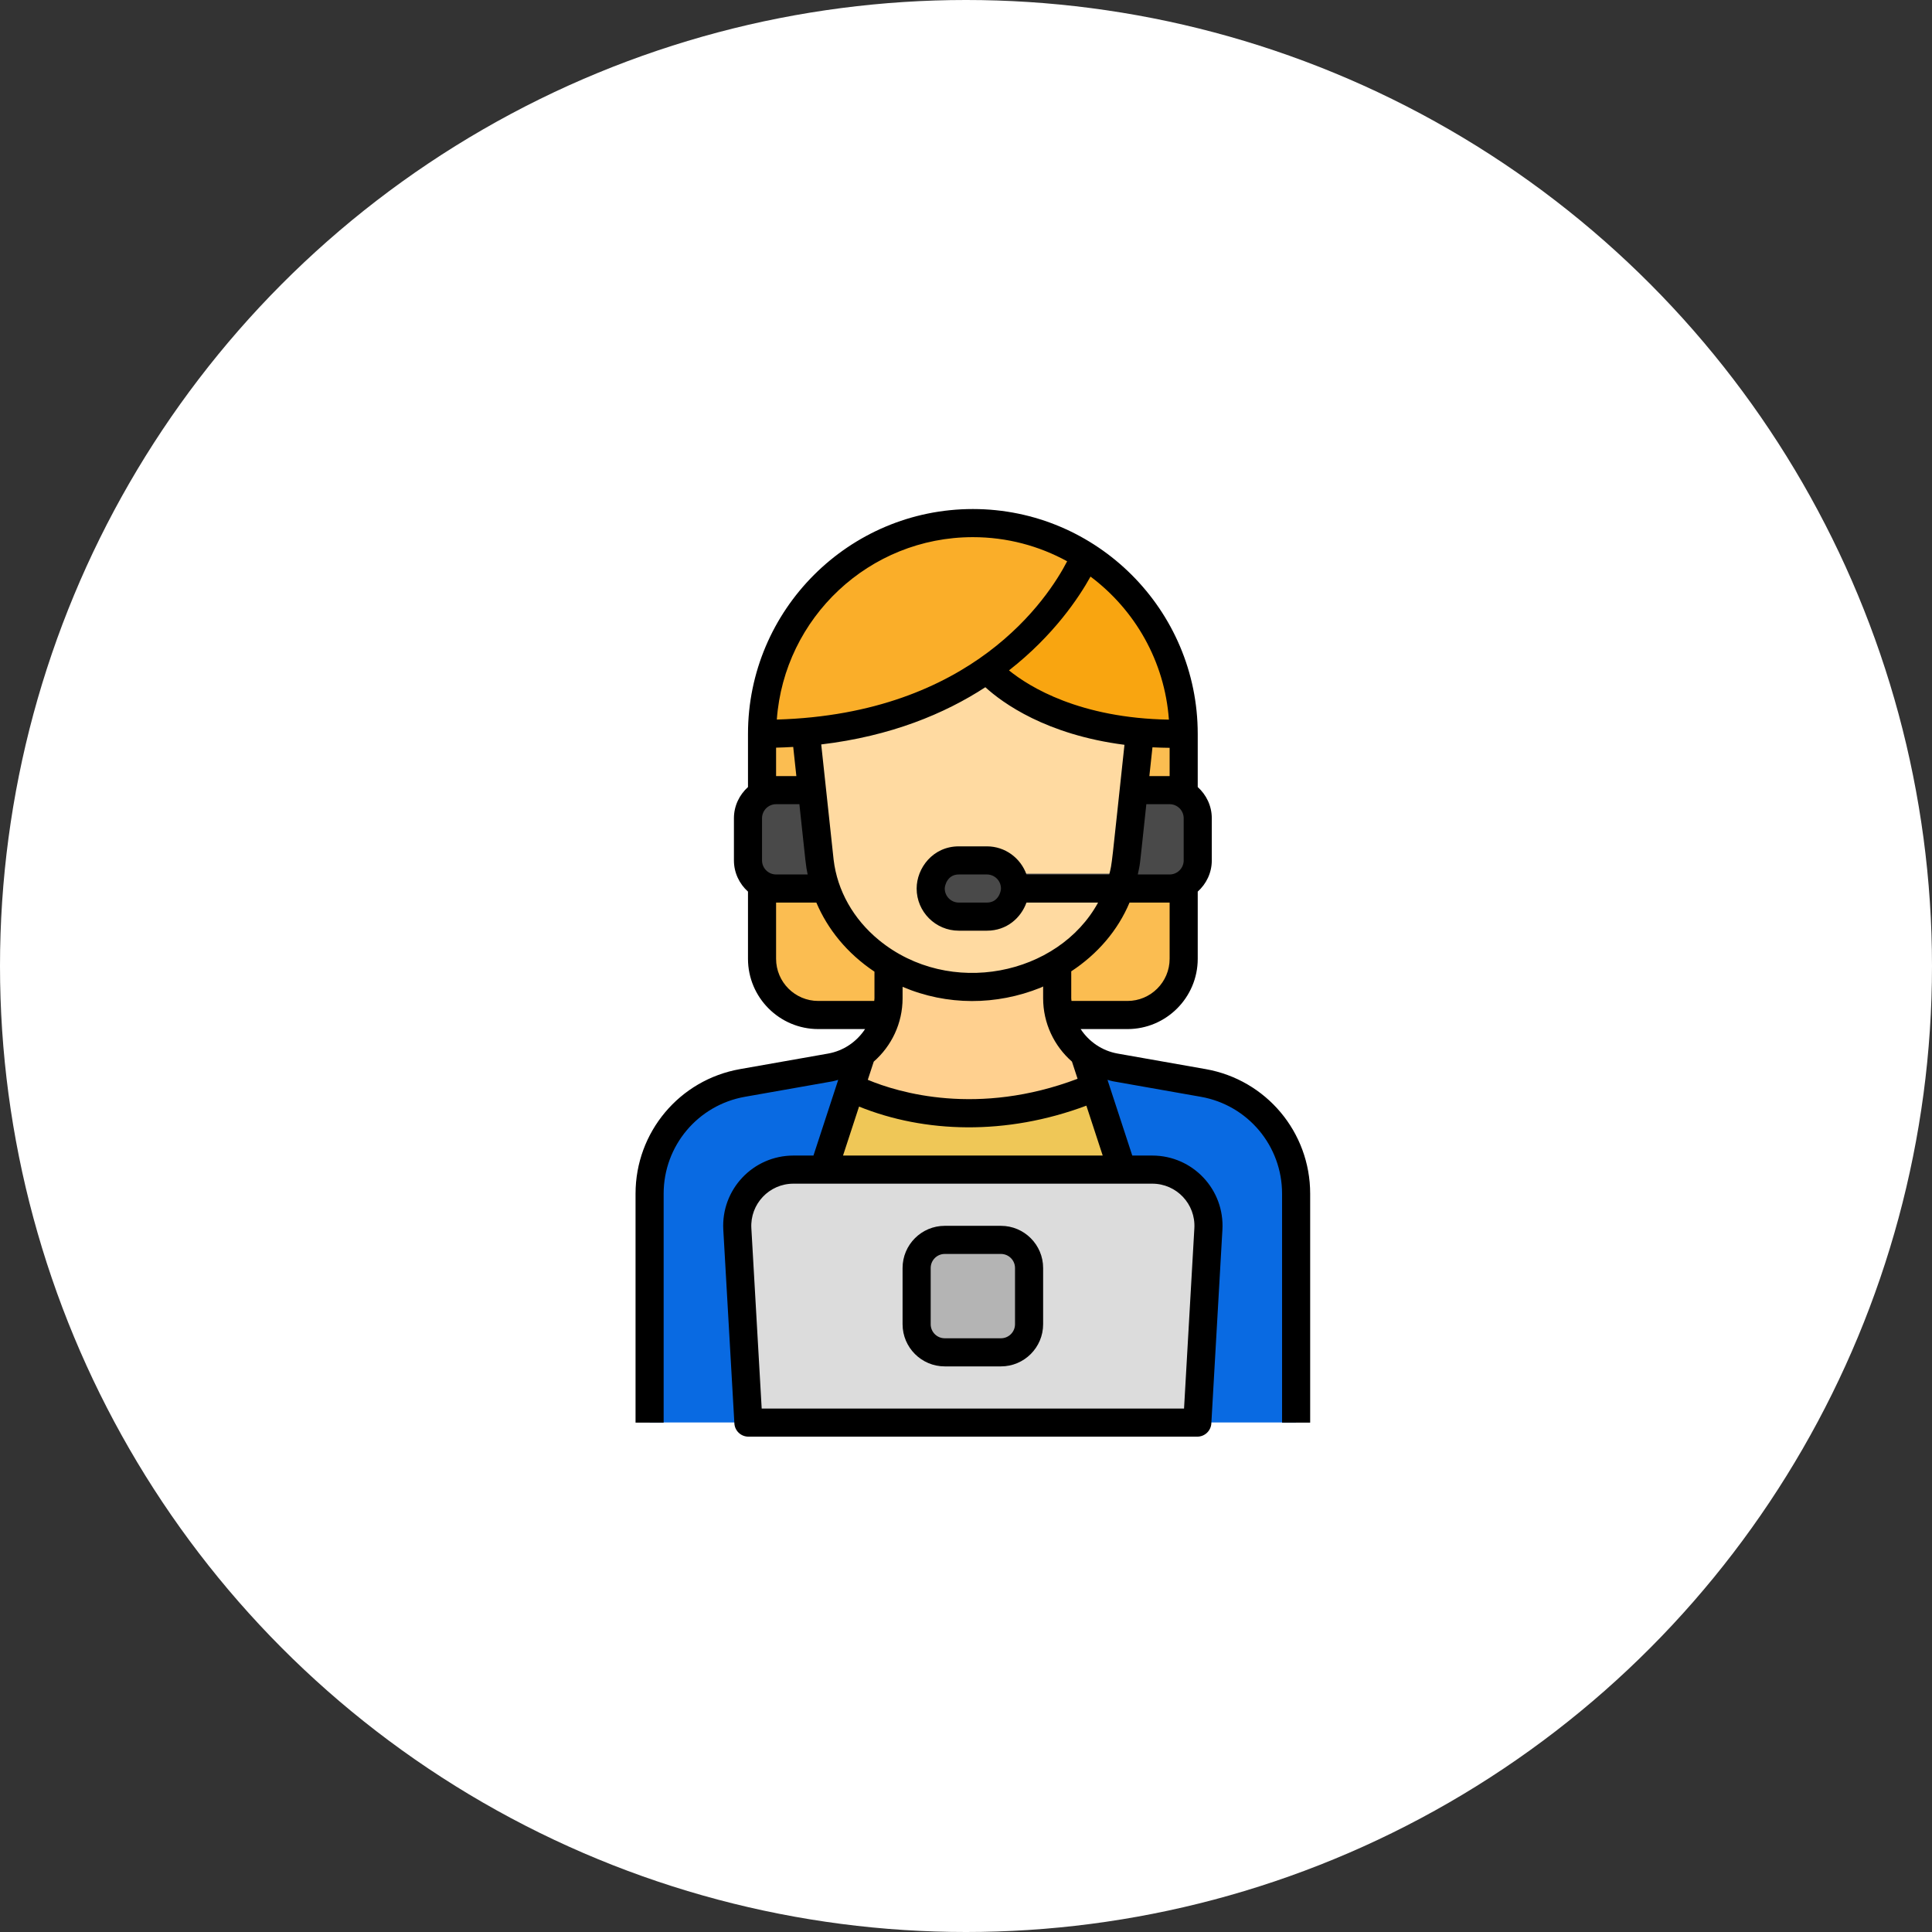 <svg width="141" height="141" viewBox="0 0 141 141" fill="none" xmlns="http://www.w3.org/2000/svg">
<rect x="0" y="0" width="141" height="141" fill="#333333" stroke="none"/>
<circle cx="70.5" cy="70.5" r="70.5" fill="white"/>
<path d="M94.581 87.111V103.812H47.418V87.111C47.418 83.132 50.279 79.729 54.195 79.031L60.613 77.904C61.659 77.719 62.592 77.227 63.31 76.519L62.254 79.442C64.069 80.323 70.938 83.061 79.735 79.411L78.689 76.519C79.407 77.227 80.34 77.719 81.385 77.904L87.804 79.031C91.72 79.729 94.581 83.132 94.581 87.111Z" fill="#096AE2"/>
<path d="M81.888 85.357H60.111L62.254 79.441L79.735 79.411L81.888 85.357Z" fill="#EFC757"/>
<path d="M79.735 79.411C70.938 83.061 64.069 80.323 62.254 79.441L63.31 76.519C64.329 75.5 64.848 74.168 64.848 72.859V70.357C68.593 72.587 73.407 72.587 77.151 70.357V72.859C77.151 74.166 77.668 75.499 78.689 76.519L79.735 79.411Z" fill="#FFD08F"/>
<path d="M59.825 62.863L58.81 53.44C57.795 53.523 56.728 53.574 55.621 53.574V69.978C55.621 72.244 57.456 74.079 59.722 74.079H64.695C64.91 73.262 64.849 72.678 64.849 70.358C62.162 68.757 60.203 66.032 59.825 62.863Z" fill="#FBBD51"/>
<path d="M82.175 62.863L83.19 53.44C84.205 53.523 85.271 53.574 86.378 53.574V69.978C86.378 72.244 84.543 74.079 82.277 74.079H77.305C77.089 73.262 77.151 72.678 77.151 70.358C79.838 68.757 81.796 66.032 82.175 62.863Z" fill="#FBBD51"/>
<path d="M86.379 53.563C85.241 53.584 84.185 53.553 83.191 53.461C75.275 52.754 72.066 48.878 72.066 48.878C77.398 45.156 79.202 40.573 79.202 40.573C83.423 43.222 86.379 48.009 86.379 53.563Z" fill="#F9A510"/>
<path d="M83.19 53.461L82.175 62.863C81.822 65.815 80.063 68.608 77.151 70.358C70.908 74.074 62.519 71.331 60.285 64.852C59.78 63.429 59.83 63.03 58.809 53.44C64.653 52.928 68.959 51.051 72.065 48.878C72.065 48.878 75.275 52.754 83.19 53.461Z" fill="#FFDAA1"/>
<path d="M82.278 60.682V62.733C82.278 63.299 81.819 63.758 81.253 63.758H73.051V65.809H81.253C82.952 65.809 84.329 64.432 84.329 62.733V60.682L82.278 60.682Z" fill="#5D5D5D"/>
<path d="M74.076 64.783C74.076 65.911 73.153 66.834 72.025 66.834H69.974C68.847 66.834 67.924 65.911 67.924 64.783C67.924 63.655 68.847 62.732 69.974 62.732H72.025C73.153 62.732 74.076 63.655 74.076 64.783Z" fill="#494949"/>
<path d="M87.403 59.725V62.801C87.403 63.56 86.993 64.216 86.378 64.575C85.753 64.942 85.572 64.852 81.713 64.852C82.219 63.426 82.214 62.501 82.738 57.675C85.34 57.675 85.747 57.582 86.378 57.952C86.993 58.311 87.403 58.967 87.403 59.725Z" fill="#494949"/>
<path d="M88.183 89.694L87.373 103.812H54.625L53.815 89.694C53.682 87.336 55.558 85.357 57.916 85.357H84.082C86.44 85.357 88.316 87.336 88.183 89.694Z" fill="#DCDCDC"/>
<path d="M73.05 90.484H68.949C67.817 90.484 66.898 91.402 66.898 92.534V96.636C66.898 97.768 67.817 98.686 68.949 98.686H73.05C74.183 98.686 75.101 97.768 75.101 96.636V92.534C75.101 91.402 74.183 90.484 73.05 90.484Z" fill="#B4B4B4"/>
<path d="M60.286 64.852C56.419 64.852 56.247 64.942 55.621 64.575C55.006 64.216 54.596 63.56 54.596 62.801V59.725C54.596 58.566 55.549 57.675 56.646 57.675H59.261C59.841 63.016 59.819 63.535 60.286 64.852Z" fill="#494949"/>
<path d="M79.203 40.573C79.203 40.573 77.398 45.156 72.067 48.878C67.237 52.257 61.47 53.574 55.621 53.574C55.621 41.347 69.159 34.182 79.203 40.573Z" fill="#FAAE29"/>
<path d="M48.434 87.116C48.434 83.626 50.93 80.652 54.366 80.045L60.787 78.912C60.921 78.889 61.044 78.84 61.175 78.808L59.367 84.334H57.907C54.958 84.334 52.618 86.811 52.788 89.756L53.596 103.882C53.627 104.425 54.076 104.849 54.62 104.849H87.381C87.925 104.849 88.374 104.425 88.405 103.882L89.213 89.756C89.384 86.811 87.044 84.334 84.094 84.334H82.635L80.826 78.808C80.957 78.84 81.08 78.889 81.214 78.912L87.635 80.045C91.072 80.652 93.567 83.626 93.567 87.116V103.824H95.618V87.116C95.618 82.629 92.411 78.805 87.992 78.025L81.571 76.892C80.423 76.689 79.47 76.018 78.867 75.103H82.284C85.112 75.103 87.412 72.802 87.412 69.974V65.071C88.037 64.507 88.438 63.7 88.438 62.794V59.717C88.438 58.811 88.037 58.004 87.412 57.44V53.562C87.412 44.513 80.05 37.15 71.001 37.15C61.951 37.15 54.589 44.513 54.589 53.562V57.44C53.964 58.004 53.563 58.811 53.563 59.717V62.794C53.563 63.7 53.964 64.507 54.589 65.071V69.974C54.589 72.802 56.89 75.103 59.718 75.103H63.134C62.531 76.018 61.578 76.689 60.431 76.892L54.01 78.025C49.59 78.805 46.383 82.629 46.383 87.116V103.824H48.434L48.434 87.116ZM55.614 62.794V59.717C55.614 59.151 56.074 58.691 56.64 58.691H58.34C58.848 63.412 58.795 63.083 58.944 63.82H56.64C56.074 63.82 55.614 63.359 55.614 62.794ZM59.934 54.33C65.016 53.724 68.939 52.09 71.912 50.155C73.164 51.296 76.346 53.621 82.065 54.357C81.08 63.5 81.176 62.936 80.954 63.82H74.915C74.49 62.628 73.362 61.768 72.026 61.768H69.975C68.075 61.768 66.898 63.365 66.898 64.845C66.898 66.542 68.278 67.923 69.975 67.923H72.026C73.486 67.923 74.513 66.979 74.913 65.871H80.14C77.239 71.178 69.306 72.844 64.143 68.607C62.279 67.077 61.106 64.992 60.839 62.746L59.934 54.33ZM86.387 59.717V62.794C86.387 63.359 85.927 63.82 85.361 63.82H83.038C83.242 62.808 83.109 63.825 83.661 58.691H85.361C85.927 58.691 86.387 59.151 86.387 59.717ZM73.052 64.845C73.052 65.049 72.87 65.871 72.026 65.871H69.975C69.409 65.871 68.949 65.411 68.949 64.845C68.949 64.642 69.132 63.82 69.975 63.82H72.026C72.592 63.82 73.052 64.28 73.052 64.845ZM65.872 72.851V72.02C69.121 73.407 72.723 73.378 75.936 72.086C76.003 72.059 76.063 72.022 76.129 71.994V72.852C76.129 74.683 76.936 76.342 78.233 77.478L78.643 78.731C71.36 81.486 65.573 79.742 63.333 78.806L63.768 77.478C65.065 76.342 65.872 74.683 65.872 72.851ZM87.166 89.639L86.413 102.798H55.589L54.835 89.639C54.734 87.871 56.137 86.386 57.907 86.386H84.094C85.864 86.386 87.268 87.871 87.166 89.639ZM61.525 84.334L62.694 80.76C67.485 82.694 73.423 82.885 79.285 80.692L80.477 84.334L61.525 84.334ZM85.361 69.974C85.361 71.671 83.981 73.051 82.284 73.051H78.199C78.195 72.984 78.181 72.919 78.181 72.851V70.889C80.106 69.623 81.584 67.9 82.435 65.871H85.361L85.361 69.974ZM83.882 56.639L84.108 54.54C84.514 54.561 84.934 54.572 85.361 54.577V56.639L83.882 56.639ZM85.308 52.52C78.802 52.412 75.118 50.129 73.637 48.925C76.91 46.37 78.748 43.596 79.588 42.08C82.823 44.505 84.999 48.252 85.308 52.52ZM71.001 39.202C73.493 39.202 75.837 39.842 77.882 40.963C76.499 43.635 70.991 52.102 56.693 52.514C57.234 45.085 63.436 39.202 71.001 39.202ZM56.64 54.565C57.063 54.554 57.481 54.537 57.89 54.512L58.119 56.639H56.64V54.565ZM59.718 73.051C58.021 73.051 56.64 71.671 56.64 69.974V65.871H59.578C60.4 67.803 61.799 69.562 63.82 70.914V72.852C63.82 72.919 63.806 72.984 63.803 73.051H59.718Z" fill="black"/>
<path d="M68.948 99.721H73.051C74.748 99.721 76.129 98.341 76.129 96.644V92.541C76.129 90.844 74.748 89.463 73.051 89.463H68.948C67.251 89.463 65.871 90.844 65.871 92.541V96.644C65.871 98.341 67.251 99.721 68.948 99.721ZM67.923 92.541C67.923 91.975 68.382 91.515 68.948 91.515H73.051C73.617 91.515 74.077 91.975 74.077 92.541V96.644C74.077 97.209 73.617 97.669 73.051 97.669H68.948C68.382 97.669 67.923 97.209 67.923 96.644V92.541Z" fill="black"/>
</svg>
